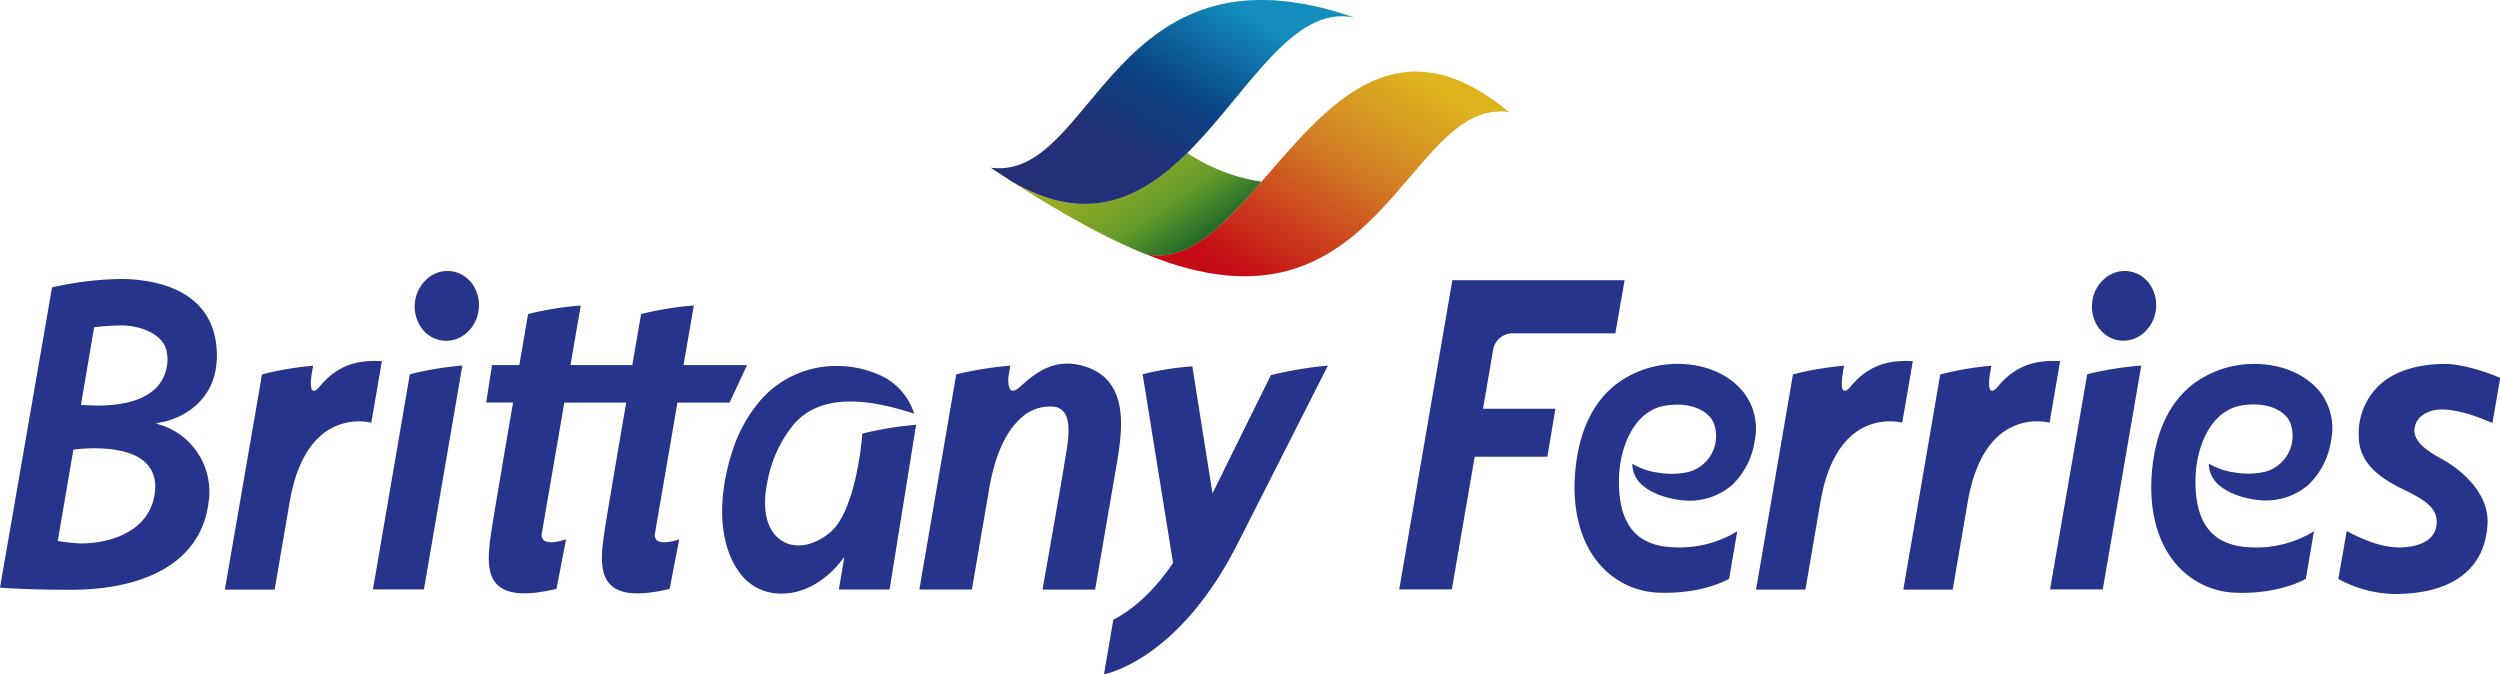 <svg xmlns="http://www.w3.org/2000/svg" viewBox="0 0 538.23 145.18"><defs><style>.cls-5{fill:#1f292c}.cls-13{fill:#27348b}.cls-14{filter:url(#luminosity-invert)}</style><linearGradient id="Dégradé_vert" x1="232.75" x2="265.53" y1="21.53" y2="69.78" gradientUnits="userSpaceOnUse"><stop offset=".24" stop-color="#bccf21"/><stop offset=".5" stop-color="#76b82a"/><stop offset=".74" stop-color="#02622c"/></linearGradient><filter id="luminosity-invert" color-interpolation-filters="sRGB" filterUnits="userSpaceOnUse"><feColorMatrix values="-1 0 0 0 1 0 -1 0 0 1 0 0 -1 0 1 0 0 0 1 0"/></filter><linearGradient id="Dégradé_bleu" x1="234.96" x2="269.81" y1="49.29" y2="-9.18" gradientUnits="userSpaceOnUse"><stop offset=".24" stop-color="#27348b"/><stop offset=".52" stop-color="#0053a1"/><stop offset=".84" stop-color="#0bbbef"/></linearGradient><linearGradient id="Dégradé_orange" x1="268.78" x2="303.05" y1="67.89" y2="10.38" gradientUnits="userSpaceOnUse"><stop offset=".1" stop-color="#e30613"/><stop offset=".62" stop-color="#f39325"/><stop offset=".94" stop-color="#ffcd1c"/></linearGradient></defs><g style="isolation:isolate"><g id="Calque_1" data-name="Calque 1"><path fill="url(#Dégradé_vert)" d="M271.6 39.12c-8.19 9.43-16 17.63-24.93 15.59-5.12-2-14.46-6.39-28.92-15.68 16.41 9.64 28.05 3.56 37.83-6.1a39.76 39.76 0 0 0 16 6.19z"/><g mask="url(#mask)"><path d="M271.6 39.12c-8.19 9.43-16 17.63-24.93 15.59-5.12-2-14.46-6.39-28.92-15.68 16.41 9.64 28.05 3.56 37.83-6.1a39.76 39.76 0 0 0 16 6.19z" class="cls-5" opacity=".2"/></g><path fill="url(#Dégradé_bleu)" d="M291.6 3.8c-13.26-3-23 16.24-36 29.13-9.78 9.66-21.42 15.74-37.83 6.1q-2.06-1.31-4.24-2.77l-.22-.15c22.34 3.05 26.01-50.57 78.29-32.31z"/><g mask="url(#mask-2)"><path fill="#242349" d="M291.6 3.8c-13.26-3-23 16.24-36 29.13-9.78 9.66-21.42 15.74-37.83 6.1q-2.06-1.31-4.24-2.77l-.22-.15c22.34 3.05 26.01-50.57 78.29-32.31z" opacity=".3"/></g><path fill="url(#Dégradé_orange)" d="M324.84 24.11c-22.3-3-27.41 51.18-77.78 30.75l-.39-.15c9 2 16.74-6.16 24.93-15.59 13.81-15.89 28.89-35.25 53.24-15.01z"/><g mask="url(#mask-3)"><path d="M324.84 24.11c-22.3-3-27.41 51.18-77.78 30.75l-.39-.15c9 2 16.74-6.16 24.93-15.59 13.81-15.89 28.89-35.25 53.24-15.01z" class="cls-5" opacity=".15"/></g><path d="M26.64 60.06a70.9 70.9 0 0 0-15.44 1.81l-1.63 9.44L0 126.52c1.67.12 7 .45 14 .45 18.18.29 29.48-6.59 30.91-18.89a15.07 15.07 0 0 0-9.58-16.34l-1.79-.59 1.85-.37c.48-.1 11.76-2.5 11.29-15-.53-13.24-12.78-15.53-20.04-15.72zm6.74 45.37A10.81 10.81 0 0 1 29 113.6c-3.15 2.4-7.65 3.4-11.65 3.4a45.73 45.73 0 0 1-4.92-.52L15.8 96.8c.43-.06 10.91-1.51 15.46 2.73a7 7 0 0 1 2.12 5.9zm.42-22.12c-2.46 2.63-6.76 4-12.79 4-1 0-3.58-.13-3.58-.13l2.83-16.71a45.71 45.71 0 0 1 6.3-.4c4.31.18 8.89 2.11 9.4 6a8.88 8.88 0 0 1-2.16 7.24zM232.58 78.62c-6.08-1.45-10.06 2.08-12.7 4.41l-.34.3c-.79.7-1.38.92-1.82.7s-.76-1.3-.6-3l.39-2.3a73.84 73.84 0 0 0-11.64 1.87l-7.94 46.32h11.31l3.84-22.38c1.25-6.7 3.45-11.53 6.54-14.36a9.05 9.05 0 0 1 7.22-2.62 3.15 3.15 0 0 1 2.26 1.22c1.57 2.1.83 6.47.23 10-.08.47-.16.93-.23 1.37-.71 4.45-4.29 24.73-4.66 26.79h11.33l4.53-26.34c1.32-7.73 3.31-19.33-7.72-21.98zM91.27 126.89l8.27-48.19a69.67 69.67 0 0 0-11.3 1.87l-7.95 46.32zM97.18 58.4a6 6 0 0 0-.85-.06 6.63 6.63 0 0 0-4.27 1.59 8 8 0 0 0-1.41 10.55 6.51 6.51 0 0 0 9.68 1.29 7.78 7.78 0 0 0 2.71-5c.55-4.12-2.04-7.87-5.86-8.37zM443.52 77.74c-3-.1-8.63-.29-13.28 5.36-.68.82-1.16 1.12-1.53 1-.18-.08-.73-.32-.35-3.26l.36-2.1a66.59 66.59 0 0 0-11 1.87l-7.95 46.32h10.63l3.26-19c1.33-7.59 4.14-12.77 8.36-15.39a12.56 12.56 0 0 1 9.23-1.54l2.27-13.21zM411.81 77.74c-3-.1-8.63-.29-13.28 5.36-.67.82-1.15 1.12-1.53 1-.18-.08-.73-.32-.35-3.26l.36-2.1a66.59 66.59 0 0 0-11 1.87l-7.95 46.32h10.63l3.26-19c1.33-7.59 4.14-12.77 8.36-15.39a12.56 12.56 0 0 1 9.23-1.54l2.27-13.21zM157.07 86.68h-11.25v.12c-1 6-4.43 25.72-4.8 28a1.52 1.52 0 0 0 .44 1.54c1.13.92 3.93.06 4.77-.23l-2.06 10.67c-6.28 1.5-10.41 1.26-12.61-.76-2.78-2.54-2-7.66-1.33-12.18.44-2.91 2.72-16.3 4.56-27v-.17h-13.33v.12c-1 6-4.42 25.72-4.8 28a1.52 1.52 0 0 0 .44 1.54c1.13.92 3.93.06 4.77-.23l-2.06 10.67c-6.28 1.5-10.41 1.26-12.61-.76-2.78-2.54-2-7.66-1.33-12.18.44-2.91 2.72-16.3 4.56-27v-.17h-5.76l1.25-8.06h5.9v-.11c1-5.84 1.76-10.22 1.87-10.88a68.28 68.28 0 0 1 11.34-1.83l-2.21 12.82h13.33v-.11c1-5.84 1.76-10.22 1.88-10.88a68.28 68.28 0 0 1 11.34-1.83l-2.21 12.82h13.68l-3.76 8.06zM82.07 77.74c-3-.1-8.49-.29-13.14 5.36-.67.82-1.15 1.12-1.53 1-.18-.08-.73-.32-.35-3.26l.36-2.1a66.59 66.59 0 0 0-11 1.87l-8 46.32h10.72l3.26-19c1.33-7.59 4.14-12.77 8.36-15.39A12.56 12.56 0 0 1 79.94 91l2.27-13.21zM452.71 126.89L461 78.7a72.79 72.79 0 0 0-11.64 1.87l-8 46.32zM458.29 58.4a6.18 6.18 0 0 0-.85-.06 6.66 6.66 0 0 0-4.28 1.59 7.83 7.83 0 0 0-2.71 5c-.55 4.11 2.08 7.86 5.85 8.37a6.62 6.62 0 0 0 5.13-1.54 8 8 0 0 0 1.41-10.55 6.61 6.61 0 0 0-4.55-2.81zM321.46 75.3a4.25 4.25 0 0 1 4.2-3.54h22.11l2-11.44h-37.09l-11.44 66.57h11.33l4.92-28.56h15.65L334.87 88h-15.59zM512.82 82.42a14.24 14.24 0 0 0-5 11.46c0 6.08 5 9.28 9.86 11.62s7.36 4.2 6.86 7.68c-.61 4.22-5.87 4.68-8.1 4.68-3.06 0-6.94-1.22-11.21-3.53l-1.81 10.31a26.35 26.35 0 0 0 11.78 3.24h.35c12.45 0 19.54-5.39 20-15.22.28-6.21-5.16-11.36-10.33-14.11-3.64-2-5.41-3.86-5.41-5.81 0-2.7 2.47-4.58 6-4.58 3.82 0 9 2.09 10.79 2.93l1.68-9.74c-2-.87-7.74-3-12-3-5.59.03-10.23 1.42-13.46 4.07zM256.7 78.87a62.39 62.39 0 0 0-10.7 1.7l6.55 40.63c-3.83 5.64-8.08 9.7-12.87 12.24l-2 11.74c1.86-.39 16.63-4.2 28.78-28.15l7.82-15.42 11.61-22.9a84 84 0 0 0-12.27 2.05c-2.49 5-12.58 25.46-12.58 25.46zM168.51 116.53c-3.38-2-4.58-6.66-3.29-12.87a27.24 27.24 0 0 1 5.54-12.14c4.88-5.82 13.4-6.62 26.05-2.46a13.44 13.44 0 0 0-7.81-8.48 22.67 22.67 0 0 0-8.92-1.79A21.56 21.56 0 0 0 163 87.06a31.56 31.56 0 0 0-5.2 9.69c-3.54 10.59-3 20.47 1.35 26.43a10.84 10.84 0 0 0 8.4 4.6c6.15.3 11-3.6 13.87-7.41l.35-.45-1.17 7h10.92l5.71-35.46a70.93 70.93 0 0 0-11.58 1.9c-.31 4.6-2.11 17.06-6.76 21.11-3.45 2.98-7.43 3.78-10.38 2.06zM348.55 103.23c.1-6.88 3.24-14.79 9.9-15.88 6-1 9.95 1.43 10.7 4.3a5.63 5.63 0 0 1 .14.59 8 8 0 0 1-5.66 9.34 16.35 16.35 0 0 1-6.55.19 14.57 14.57 0 0 1-5.66-1.92 6 6 0 0 0 2 4.46c2.58 2.35 6.44 3.12 8.51 3.37a14.06 14.06 0 0 0 11-3.28 16.5 16.5 0 0 0 4.86-9.58A12.72 12.72 0 0 0 375 84c-3.06-3.56-8.18-5.66-13.77-5.66h-.39a21.94 21.94 0 0 0-12.8 4.3c-4.68 3.6-7.58 9.18-8.64 16.6-1.27 9 .42 16.8 4.77 22a17.58 17.58 0 0 0 13 6.36c9 .33 14.49-2.62 15.1-3l1.75-10.23a23.85 23.85 0 0 1-14.85 3.37c-7.27-.64-10.75-5.41-10.62-14.51zM485.42 78.35H485a21.94 21.94 0 0 0-12.8 4.3c-4.68 3.6-7.58 9.18-8.64 16.6-1.27 9 .42 16.8 4.77 22a17.6 17.6 0 0 0 13 6.36c9 .33 14.49-2.62 15.1-3l1.75-10.23a23.85 23.85 0 0 1-14.85 3.37c-7.31-.69-10.79-5.46-10.66-14.56.1-6.88 3.24-14.79 9.9-15.88 6-1 10 1.43 10.7 4.3a5.63 5.63 0 0 1 .14.59 8 8 0 0 1-5.65 9.34 16.41 16.41 0 0 1-6.56.19 14.57 14.57 0 0 1-5.66-1.92 6 6 0 0 0 2 4.46c2.58 2.35 6.44 3.12 8.51 3.37a14.06 14.06 0 0 0 10.95-3.28 16.57 16.57 0 0 0 4.87-9.58A12.76 12.76 0 0 0 499.18 84c-3.06-3.55-8.18-5.65-13.76-5.65z" class="cls-13"/></g></g></svg>
